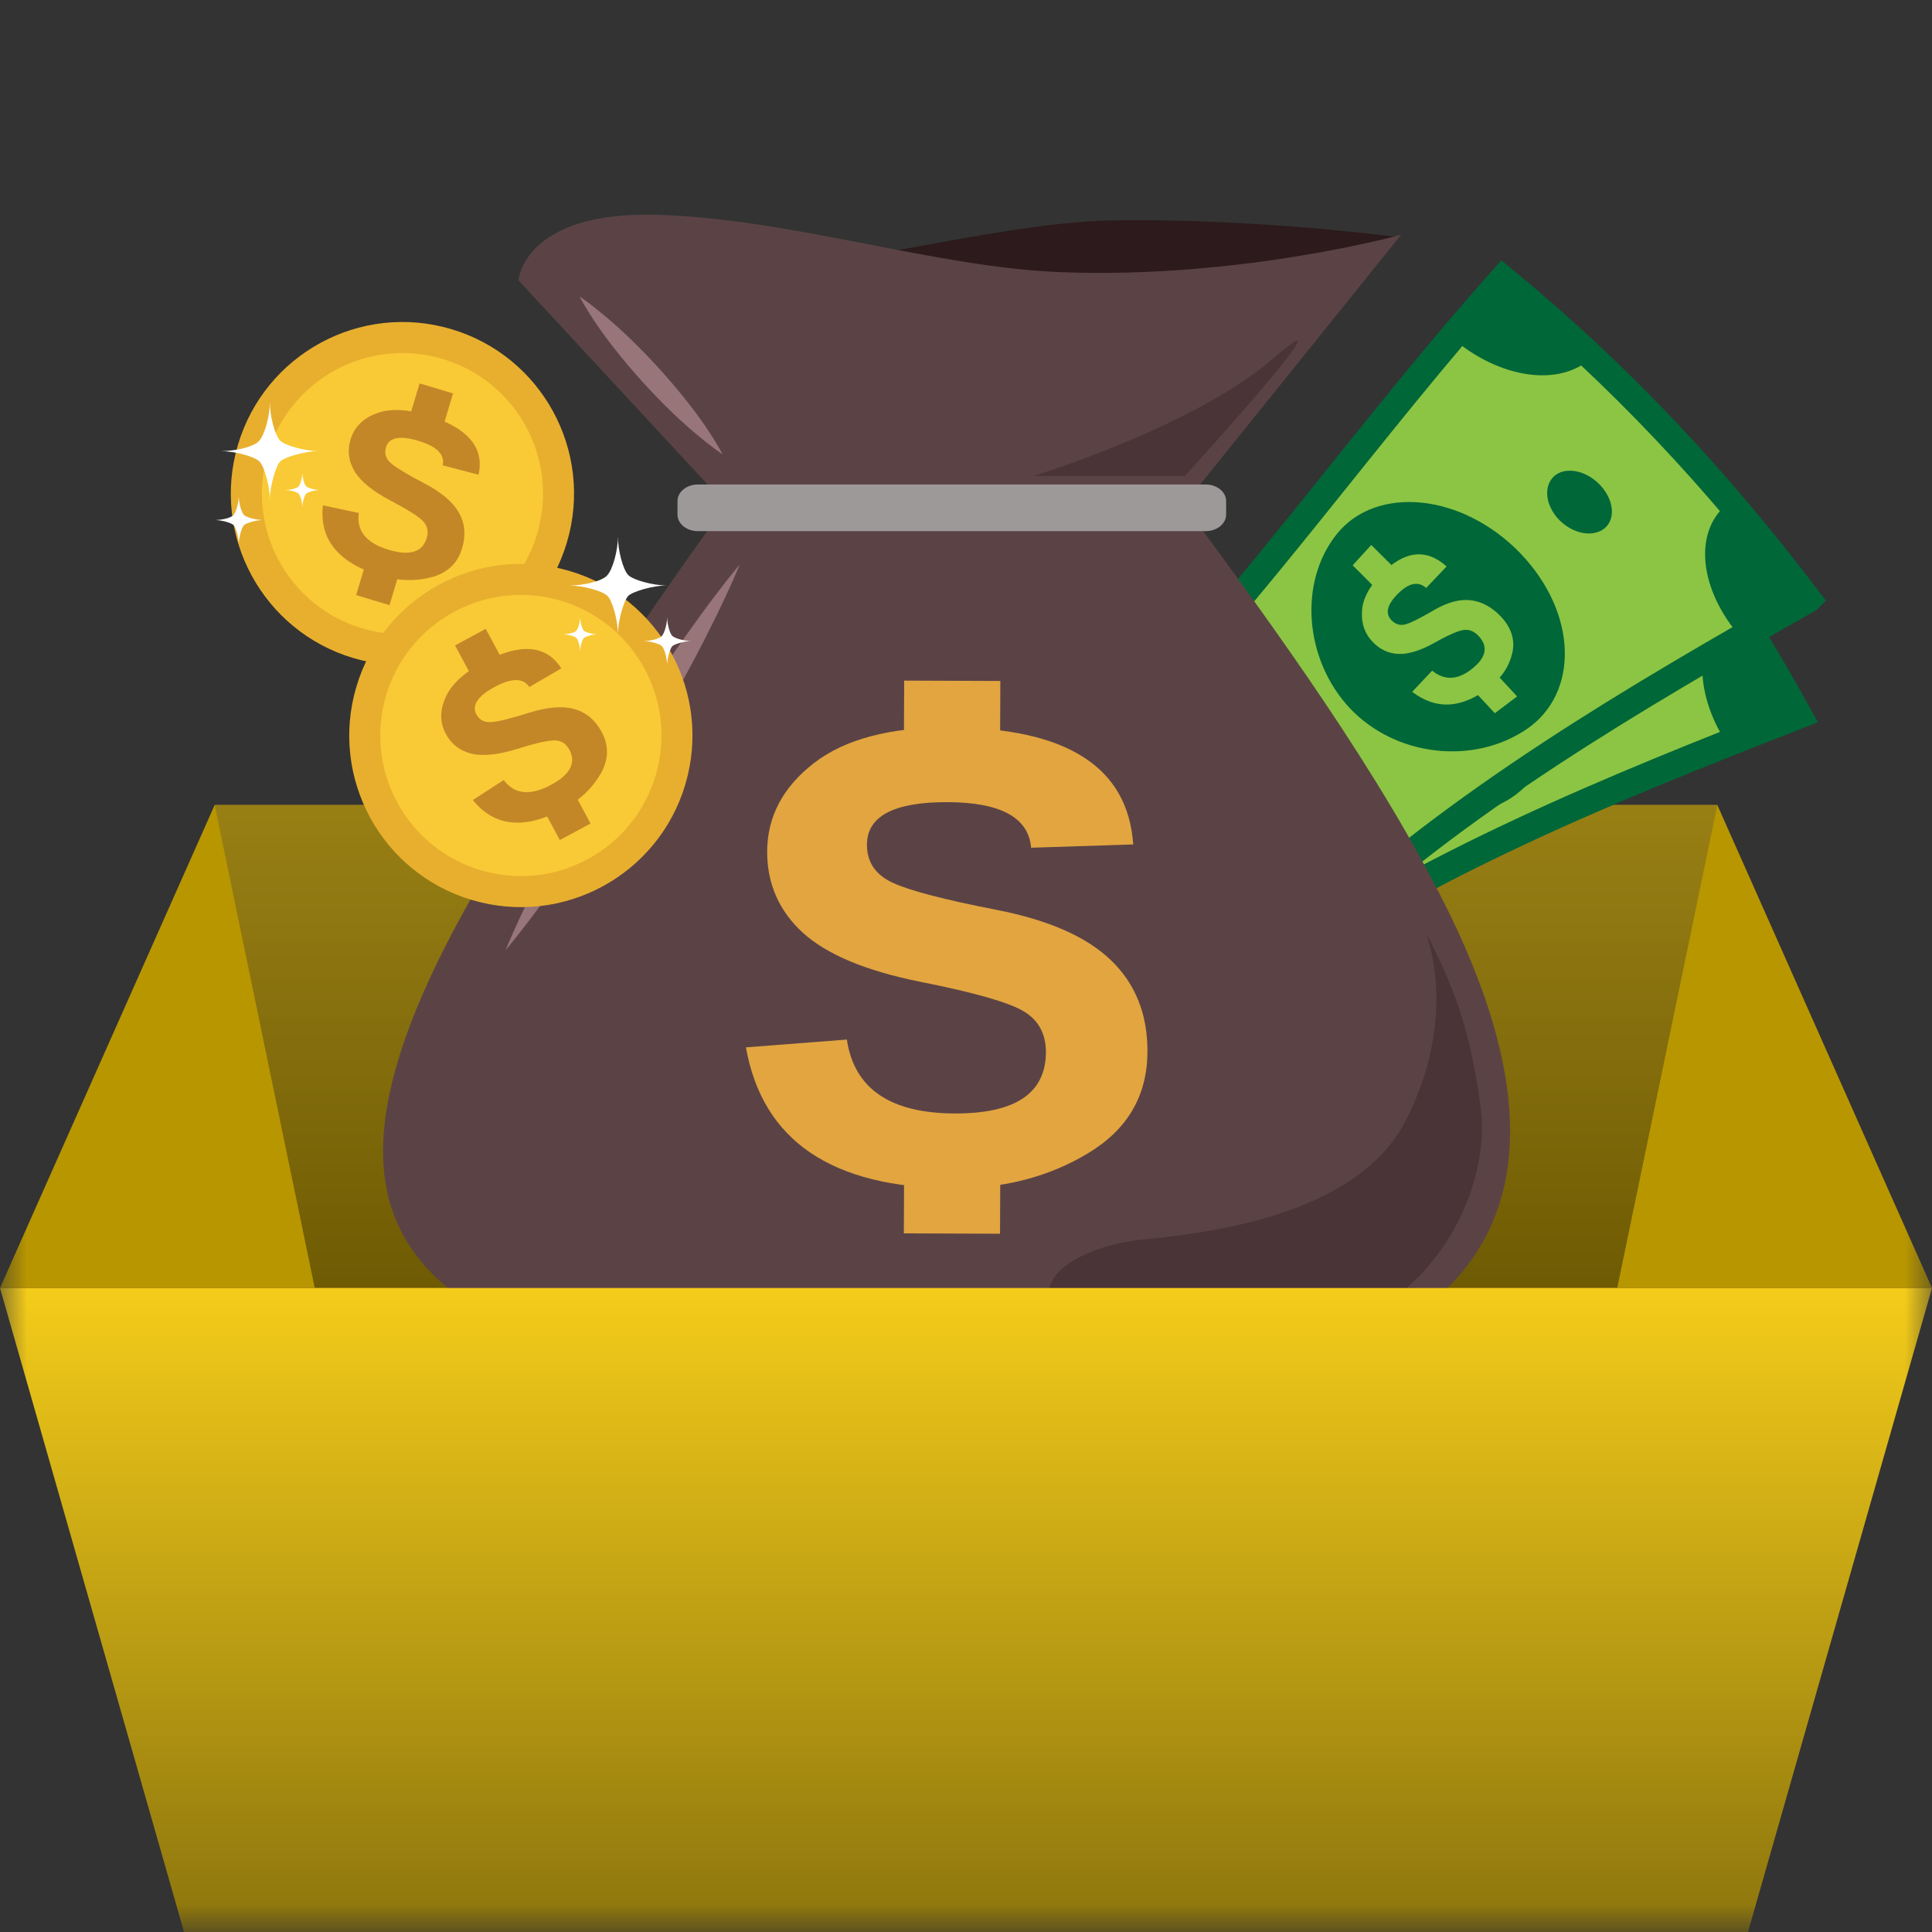 <svg width="36" height="36" viewBox="0 0 36 36" fill="none" xmlns="http://www.w3.org/2000/svg">
<rect x="0" y="0" width="36" height="36" fill="#333333" stroke="none"/>
<mask id="mask0_1001_3" style="mask-type:alpha" maskUnits="userSpaceOnUse" x="0" y="0" width="36" height="36">
<rect width="36" height="36" fill="#C4C4C4"/>
</mask>
<g mask="url(#mask0_1001_3)">
<path d="M0 24H36L32 15H4L0 24Z" fill="#B89600"/>
<path d="M5.865 24H30.135L32 15H4L5.865 24Z" fill="url(#paint0_linear_1001_3)"/>
<path d="M33.518 13.329C30.009 14.695 26.515 16.123 23.538 18.202C22.536 16.766 21.535 15.332 20.522 13.887C23.396 11.679 25.824 9.059 28.742 6.602C30.633 8.672 32.178 10.901 33.518 13.329Z" fill="#8BC543" stroke="#006738" stroke-width="0.5" stroke-miterlimit="10"/>
<path d="M28.335 11.71C29.242 12.982 29.039 14.46 27.972 14.973C26.899 15.488 25.497 15.128 24.78 14.115C24.069 13.103 24.156 11.641 25.014 10.852C25.872 10.071 27.422 10.444 28.335 11.71Z" fill="#006738"/>
<path d="M20.523 13.886C20.793 14.271 21.061 14.654 21.328 15.038C21.955 14.591 22.082 13.692 21.608 13.027C21.254 13.322 20.893 13.609 20.523 13.886Z" fill="#006738"/>
<path d="M26.504 12.097C26.377 11.947 26.198 11.958 25.969 12.128C25.738 12.3 25.676 12.458 25.78 12.601C25.844 12.689 25.927 12.726 26.031 12.711C26.136 12.698 26.32 12.635 26.588 12.527C26.856 12.418 27.09 12.389 27.29 12.441C27.489 12.493 27.663 12.621 27.807 12.825C27.973 13.063 28.01 13.303 27.914 13.537C27.82 13.772 27.652 13.954 27.416 14.091C26.845 14.419 26.365 14.379 25.968 13.975C26.109 13.863 26.251 13.751 26.393 13.638C26.6 13.862 26.85 13.883 27.148 13.701C27.428 13.532 27.493 13.338 27.341 13.121C27.273 13.025 27.189 12.975 27.089 12.972C26.989 12.968 26.796 13.019 26.515 13.128C26.234 13.236 26.003 13.274 25.819 13.24C25.636 13.206 25.489 13.111 25.373 12.951C25.251 12.78 25.211 12.585 25.254 12.364C25.297 12.143 25.441 11.934 25.69 11.739C26.183 11.35 26.604 11.355 26.936 11.755C26.791 11.869 26.647 11.983 26.502 12.097L26.504 12.097Z" fill="#8BC543"/>
<path d="M25.951 11.615C25.815 11.72 25.679 11.825 25.544 11.931C25.434 11.782 25.322 11.633 25.21 11.483C25.342 11.375 25.474 11.266 25.607 11.156C25.723 11.31 25.838 11.463 25.951 11.615Z" fill="#8BC543"/>
<path d="M27.892 14.341C27.739 14.424 27.587 14.507 27.436 14.591C27.332 14.439 27.228 14.29 27.124 14.14C27.273 14.052 27.422 13.964 27.572 13.877C27.679 14.031 27.785 14.185 27.891 14.34L27.892 14.341Z" fill="#8BC543"/>
<path d="M23.491 18.134C23.875 17.872 24.265 17.617 24.66 17.371C24.207 16.721 23.324 16.549 22.692 16.99C22.958 17.371 23.224 17.753 23.491 18.134Z" fill="#006738"/>
<path d="M33.453 13.213C33.094 12.568 32.722 11.939 32.333 11.323C31.602 11.706 31.52 12.767 32.116 13.755C32.562 13.574 33.009 13.395 33.453 13.214L33.453 13.213Z" fill="#006738"/>
<path d="M28.742 6.602C28.372 6.92 28.008 7.237 27.65 7.555C28.414 8.43 29.499 8.761 30.179 8.286C29.723 7.712 29.243 7.15 28.742 6.602Z" fill="#006738"/>
<path d="M24.027 14.644C24.186 14.871 24.137 15.173 23.921 15.322C23.703 15.47 23.403 15.413 23.248 15.193C23.093 14.973 23.14 14.67 23.352 14.514C23.565 14.36 23.867 14.418 24.027 14.644Z" fill="#006738"/>
<path d="M29.984 10.659C30.207 10.972 30.186 11.339 29.947 11.478C29.708 11.616 29.349 11.488 29.137 11.193C28.926 10.899 28.933 10.536 29.161 10.379C29.389 10.224 29.761 10.348 29.984 10.659Z" fill="#006738"/>
<path d="M33.691 11.17C30.415 13.025 27.162 14.938 24.513 17.423C23.316 16.145 22.12 14.869 20.911 13.584C23.438 10.987 25.466 8.046 28.002 5.196C30.171 6.974 32.018 8.959 33.692 11.169L33.691 11.17Z" fill="#8BC543" stroke="#006738" stroke-width="0.5" stroke-miterlimit="10"/>
<path d="M28.33 10.31C29.41 11.44 29.421 12.932 28.439 13.592C27.45 14.256 26.011 14.1 25.156 13.2C24.308 12.3 24.184 10.84 24.921 9.937C25.658 9.041 27.246 9.188 28.331 10.311L28.33 10.31Z" fill="#006738"/>
<path d="M20.911 13.584C21.232 13.926 21.552 14.267 21.872 14.608C22.428 14.076 22.425 13.168 21.861 12.578C21.553 12.92 21.238 13.256 20.911 13.585L20.911 13.584Z" fill="#006738"/>
<path d="M26.574 10.955C26.427 10.825 26.25 10.861 26.048 11.064C25.845 11.267 25.806 11.432 25.93 11.559C26.006 11.636 26.093 11.661 26.194 11.632C26.296 11.604 26.469 11.515 26.719 11.369C26.968 11.223 27.196 11.162 27.401 11.184C27.606 11.207 27.797 11.309 27.968 11.49C28.167 11.701 28.237 11.934 28.177 12.179C28.118 12.425 27.977 12.63 27.763 12.799C27.245 13.206 26.764 13.234 26.314 12.891C26.438 12.76 26.561 12.629 26.686 12.497C26.923 12.688 27.173 12.673 27.443 12.451C27.696 12.244 27.733 12.043 27.55 11.849C27.469 11.764 27.379 11.726 27.28 11.738C27.18 11.749 26.997 11.827 26.734 11.975C26.472 12.122 26.248 12.192 26.062 12.185C25.875 12.178 25.716 12.104 25.579 11.963C25.433 11.812 25.366 11.624 25.378 11.399C25.388 11.175 25.501 10.947 25.72 10.717C26.151 10.262 26.57 10.207 26.955 10.555C26.828 10.689 26.701 10.822 26.575 10.955L26.574 10.955Z" fill="#8BC543"/>
<path d="M25.957 10.558C25.838 10.682 25.718 10.806 25.599 10.929C25.469 10.798 25.338 10.665 25.205 10.534C25.32 10.407 25.436 10.281 25.551 10.155C25.688 10.289 25.823 10.424 25.957 10.558Z" fill="#8BC543"/>
<path d="M28.269 12.977C28.13 13.081 27.991 13.185 27.854 13.29C27.729 13.155 27.605 13.022 27.48 12.888C27.615 12.78 27.75 12.672 27.887 12.565C28.014 12.701 28.141 12.838 28.269 12.977Z" fill="#8BC543"/>
<path d="M24.456 17.363C24.799 17.048 25.148 16.741 25.504 16.441C24.962 15.863 24.063 15.818 23.501 16.344C23.819 16.684 24.138 17.023 24.455 17.363L24.456 17.363Z" fill="#006738"/>
<path d="M33.611 11.065C33.164 10.478 32.705 9.909 32.233 9.355C31.564 9.839 31.636 10.9 32.366 11.791C32.782 11.549 33.198 11.307 33.612 11.064L33.611 11.065Z" fill="#006738"/>
<path d="M28.001 5.197C27.68 5.564 27.366 5.931 27.057 6.297C27.939 7.052 29.06 7.225 29.666 6.658C29.131 6.155 28.577 5.668 28.002 5.197L28.001 5.197Z" fill="#006738"/>
<path d="M24.487 13.831C24.677 14.032 24.672 14.339 24.479 14.517C24.285 14.694 23.98 14.681 23.795 14.485C23.61 14.289 23.613 13.982 23.8 13.799C23.989 13.616 24.296 13.63 24.487 13.831Z" fill="#006738"/>
<path d="M29.812 9.034C30.077 9.312 30.109 9.678 29.893 9.849C29.676 10.02 29.301 9.945 29.049 9.683C28.799 9.423 28.754 9.062 28.957 8.875C29.16 8.689 29.547 8.757 29.812 9.034Z" fill="#006738"/>
<path d="M10.564 10.106C10.063 11.799 8.284 12.765 6.591 12.264C4.898 11.763 3.932 9.984 4.433 8.291C4.935 6.597 6.714 5.631 8.407 6.132C10.1 6.634 11.066 8.413 10.564 10.105V10.106Z" fill="#E8AF2E"/>
<path d="M10.011 9.942C9.6 11.329 8.142 12.121 6.755 11.71C5.369 11.3 4.577 9.841 4.988 8.454C5.398 7.068 6.855 6.276 8.242 6.687C9.63 7.098 10.421 8.555 10.01 9.942H10.011Z" fill="#F9CA35"/>
<path d="M8.249 8.67C8.291 8.469 8.14 8.317 7.794 8.214C7.448 8.11 7.247 8.151 7.192 8.335C7.158 8.448 7.189 8.547 7.285 8.631C7.382 8.715 7.589 8.84 7.906 9.006C8.224 9.172 8.439 9.353 8.551 9.553C8.664 9.751 8.684 9.972 8.611 10.215C8.527 10.498 8.335 10.679 8.035 10.757C7.736 10.835 7.422 10.825 7.095 10.728C6.306 10.491 5.947 10.054 6.017 9.416L6.686 9.559C6.639 9.891 6.825 10.12 7.244 10.245C7.636 10.363 7.873 10.289 7.952 10.023C7.987 9.905 7.966 9.803 7.888 9.717C7.81 9.631 7.606 9.5 7.275 9.327C6.945 9.153 6.722 8.972 6.608 8.784C6.495 8.596 6.469 8.398 6.532 8.188C6.6 7.962 6.758 7.802 7.004 7.706C7.252 7.61 7.567 7.619 7.95 7.734C8.709 7.962 9.031 8.332 8.917 8.846L8.249 8.671L8.249 8.67Z" fill="#C38728"/>
<path d="M7.819 7.144L7.649 7.71L8.272 7.897L8.442 7.331L7.819 7.144Z" fill="#C38728"/>
<path d="M6.806 10.523L6.636 11.089L7.258 11.276L7.428 10.71L6.806 10.523Z" fill="#C38728"/>
<path d="M5.028 9.314C5.028 9.063 5.139 8.681 5.221 8.599C5.302 8.517 5.686 8.405 5.937 8.405C5.686 8.405 5.317 8.306 5.221 8.211C5.121 8.111 5.028 7.746 5.028 7.495C5.028 7.753 4.93 8.114 4.821 8.224C4.709 8.336 4.363 8.406 4.118 8.406C4.369 8.406 4.74 8.505 4.834 8.599C4.93 8.695 5.028 9.064 5.028 9.315V9.314Z" fill="white"/>
<path d="M5.634 9.455C5.634 9.365 5.673 9.23 5.703 9.2C5.732 9.171 5.869 9.13 5.958 9.13C5.868 9.13 5.737 9.095 5.703 9.061C5.668 9.026 5.634 8.896 5.634 8.807C5.634 8.898 5.599 9.027 5.561 9.066C5.521 9.106 5.397 9.13 5.311 9.13C5.4 9.13 5.532 9.166 5.565 9.2C5.599 9.234 5.634 9.365 5.634 9.455Z" fill="white"/>
<path d="M4.449 10.14C4.449 10.016 4.504 9.827 4.545 9.786C4.585 9.746 4.775 9.69 4.899 9.69C4.775 9.69 4.593 9.642 4.545 9.595C4.496 9.545 4.449 9.365 4.449 9.241C4.449 9.368 4.401 9.546 4.347 9.601C4.291 9.657 4.121 9.69 4 9.69C4.124 9.69 4.307 9.739 4.354 9.786C4.401 9.833 4.449 10.016 4.449 10.14Z" fill="white"/>
<path d="M14.501 8.655L11.99 5.627C11.99 5.627 10.078 5.087 12.553 5.148C15.029 5.209 18.422 4.145 20.739 4.107C23.419 4.063 26.078 4.422 26.078 4.422L21.566 8.499L14.501 8.655Z" fill="#2C1A1C"/>
<path d="M13.535 9.405L9.661 5.224C9.661 5.224 9.75 3.931 12.251 4.003C14.752 4.076 17.418 4.979 19.757 5.071C23.108 5.203 26.107 4.375 26.107 4.375L22.059 9.405H13.536H13.535Z" fill="#5B4345"/>
<path d="M26.981 16.967C25.736 14.439 23.823 11.797 22.058 9.405H13.535C11.79 11.797 10.03 14.472 8.651 16.967C5.711 22.29 7.386 24.043 10.838 25.3C13.397 26.233 22.235 26.233 24.795 25.3C28.246 24.043 29.116 21.303 26.981 16.967Z" fill="#5B4345"/>
<path d="M19.213 15.796C19.165 15.233 18.646 14.95 17.653 14.947C16.657 14.944 16.156 15.208 16.154 15.739C16.154 16.064 16.313 16.301 16.633 16.448C16.954 16.597 17.599 16.765 18.569 16.954C19.54 17.143 20.251 17.457 20.704 17.895C21.157 18.332 21.385 18.9 21.381 19.599C21.378 20.414 21.012 21.043 20.281 21.485C19.552 21.926 18.716 22.145 17.775 22.142C15.503 22.134 14.21 21.259 13.899 19.516L15.78 19.371C15.916 20.285 16.587 20.744 17.791 20.748C18.921 20.751 19.486 20.371 19.489 19.606C19.489 19.266 19.354 19.013 19.079 18.847C18.806 18.68 18.164 18.496 17.152 18.295C16.142 18.093 15.412 17.789 14.963 17.383C14.517 16.975 14.293 16.469 14.295 15.865C14.298 15.216 14.588 14.667 15.167 14.219C15.746 13.772 16.587 13.55 17.689 13.554C19.873 13.561 21.016 14.288 21.116 15.735L19.212 15.796H19.213Z" fill="#E2A540"/>
<path d="M16.847 21.826L16.842 22.982L18.634 22.989L18.639 21.833L16.847 21.826Z" fill="#E2A540"/>
<path d="M16.848 12.682L16.842 14.156L18.634 14.163L18.64 12.689L16.848 12.682Z" fill="#E2A540"/>
<path d="M22.847 9.589C22.847 9.758 22.677 9.897 22.466 9.897H13.004C12.793 9.897 12.624 9.759 12.624 9.589V9.336C12.624 9.166 12.794 9.028 13.004 9.028H22.466C22.677 9.028 22.847 9.166 22.847 9.336V9.589Z" fill="#9E9999"/>
<path d="M20.22 24.881C21.795 25.826 24.605 25.022 25.647 24.407C27.094 23.552 27.757 21.846 27.59 20.627C27.423 19.407 27.194 18.58 26.603 17.445C26.393 17.041 27.321 18.676 26.193 20.879C25.351 22.524 22.918 22.943 21.304 23.095C20.175 23.201 18.652 23.94 20.22 24.881Z" fill="#4B3437"/>
<path d="M19.261 8.868C19.261 8.868 22.241 7.958 23.714 6.687C25.376 5.251 22.079 8.868 22.079 8.868H19.261Z" fill="#4B3437"/>
<path d="M10.804 5.528C10.804 5.528 10.86 5.565 10.951 5.633C11.043 5.7 11.17 5.801 11.316 5.925C11.609 6.172 11.97 6.522 12.302 6.889C12.634 7.256 12.939 7.641 13.145 7.944C13.248 8.096 13.329 8.225 13.382 8.317C13.436 8.409 13.463 8.465 13.463 8.465C13.463 8.465 13.406 8.428 13.314 8.36C13.222 8.292 13.095 8.192 12.949 8.069C12.633 7.802 12.31 7.487 11.963 7.105C11.631 6.738 11.327 6.353 11.121 6.05C11.018 5.898 10.938 5.768 10.884 5.676C10.831 5.584 10.803 5.529 10.803 5.529L10.804 5.528Z" fill="#977578"/>
<path d="M13.782 10.521C13.782 10.521 13.735 10.641 13.642 10.849C13.549 11.056 13.413 11.352 13.236 11.701C12.891 12.4 12.383 13.314 11.839 14.212C11.293 15.11 10.712 15.992 10.239 16.639C10.007 16.964 9.802 17.229 9.656 17.415C9.51 17.6 9.422 17.704 9.422 17.704C9.422 17.704 9.469 17.583 9.562 17.375C9.655 17.168 9.791 16.872 9.967 16.523C10.312 15.823 10.82 14.91 11.365 14.012C11.911 13.114 12.493 12.232 12.966 11.586C13.198 11.261 13.403 10.996 13.548 10.81C13.694 10.625 13.782 10.521 13.782 10.521V10.521Z" fill="#977578"/>
<path d="M12.771 14.613C12.27 16.306 10.491 17.272 8.797 16.771C7.104 16.27 6.138 14.491 6.64 12.798C7.141 11.104 8.92 10.138 10.613 10.639C12.306 11.14 13.272 12.919 12.771 14.613V14.613Z" fill="#E8AF2E"/>
<path d="M12.007 12.455C12.698 13.727 12.227 15.317 10.955 16.007C9.685 16.697 8.094 16.226 7.404 14.955C6.713 13.684 7.184 12.094 8.455 11.404C9.727 10.713 11.317 11.184 12.007 12.455L12.007 12.455Z" fill="#F9CA35"/>
<path d="M9.862 12.801C9.749 12.63 9.535 12.629 9.218 12.8C8.9 12.972 8.787 13.143 8.877 13.312C8.934 13.416 9.025 13.464 9.153 13.455C9.281 13.447 9.516 13.389 9.857 13.281C10.199 13.174 10.48 13.15 10.7 13.212C10.92 13.273 11.09 13.414 11.21 13.637C11.351 13.897 11.343 14.161 11.186 14.429C11.03 14.695 10.802 14.91 10.501 15.072C9.776 15.463 9.213 15.408 8.811 14.907L9.386 14.535C9.587 14.803 9.88 14.833 10.265 14.626C10.626 14.432 10.74 14.212 10.609 13.968C10.55 13.86 10.463 13.802 10.347 13.797C10.231 13.791 9.994 13.843 9.638 13.955C9.281 14.065 8.996 14.095 8.783 14.043C8.57 13.99 8.411 13.868 8.307 13.675C8.195 13.467 8.193 13.242 8.3 13C8.407 12.757 8.637 12.54 8.989 12.351C9.686 11.976 10.176 12.01 10.459 12.454L9.863 12.802L9.862 12.801Z" fill="#C38728"/>
<path d="M8.479 12.026L8.759 12.547L9.331 12.239L9.051 11.718L8.479 12.026Z" fill="#C38728"/>
<path d="M10.151 15.132L10.432 15.653L11.004 15.345L10.724 14.824L10.151 15.132Z" fill="#C38728"/>
<path d="M11.514 11.819C11.514 11.568 11.625 11.186 11.707 11.103C11.789 11.022 12.172 10.909 12.423 10.909C12.172 10.909 11.803 10.811 11.707 10.716C11.608 10.616 11.514 10.251 11.514 10C11.514 10.257 11.417 10.619 11.308 10.728C11.195 10.841 10.849 10.91 10.604 10.91C10.855 10.91 11.226 11.009 11.32 11.104C11.416 11.2 11.514 11.569 11.514 11.82V11.819Z" fill="white"/>
<path d="M10.81 12.143C10.81 12.054 10.849 11.918 10.879 11.888C10.908 11.86 11.045 11.819 11.134 11.819C11.044 11.819 10.913 11.784 10.879 11.75C10.844 11.714 10.81 11.585 10.81 11.495C10.81 11.587 10.775 11.716 10.737 11.755C10.697 11.795 10.573 11.819 10.486 11.819C10.576 11.819 10.708 11.855 10.741 11.888C10.775 11.922 10.81 12.054 10.81 12.143Z" fill="white"/>
<path d="M12.431 12.394C12.431 12.271 12.486 12.082 12.527 12.041C12.567 12.001 12.756 11.945 12.881 11.945C12.757 11.945 12.575 11.897 12.527 11.849C12.477 11.8 12.431 11.619 12.431 11.495C12.431 11.623 12.383 11.801 12.329 11.855C12.273 11.911 12.103 11.945 11.982 11.945C12.106 11.945 12.289 11.994 12.335 12.041C12.382 12.088 12.431 12.271 12.431 12.394Z" fill="white"/>
<path d="M0 24H36L32.571 36H3.429L0 24Z" fill="url(#paint1_linear_1001_3)"/>
</g>
<defs>
<linearGradient id="paint0_linear_1001_3" x1="18" y1="25.5" x2="18" y2="15" gradientUnits="userSpaceOnUse">
<stop stop-color="#675400"/>
<stop offset="1" stop-color="#967E16" stop-opacity="0.94"/>
</linearGradient>
<linearGradient id="paint1_linear_1001_3" x1="18" y1="24" x2="18" y2="36" gradientUnits="userSpaceOnUse">
<stop stop-color="#F4CC1A"/>
<stop offset="1" stop-color="#8C750D"/>
</linearGradient>
</defs>
</svg>

